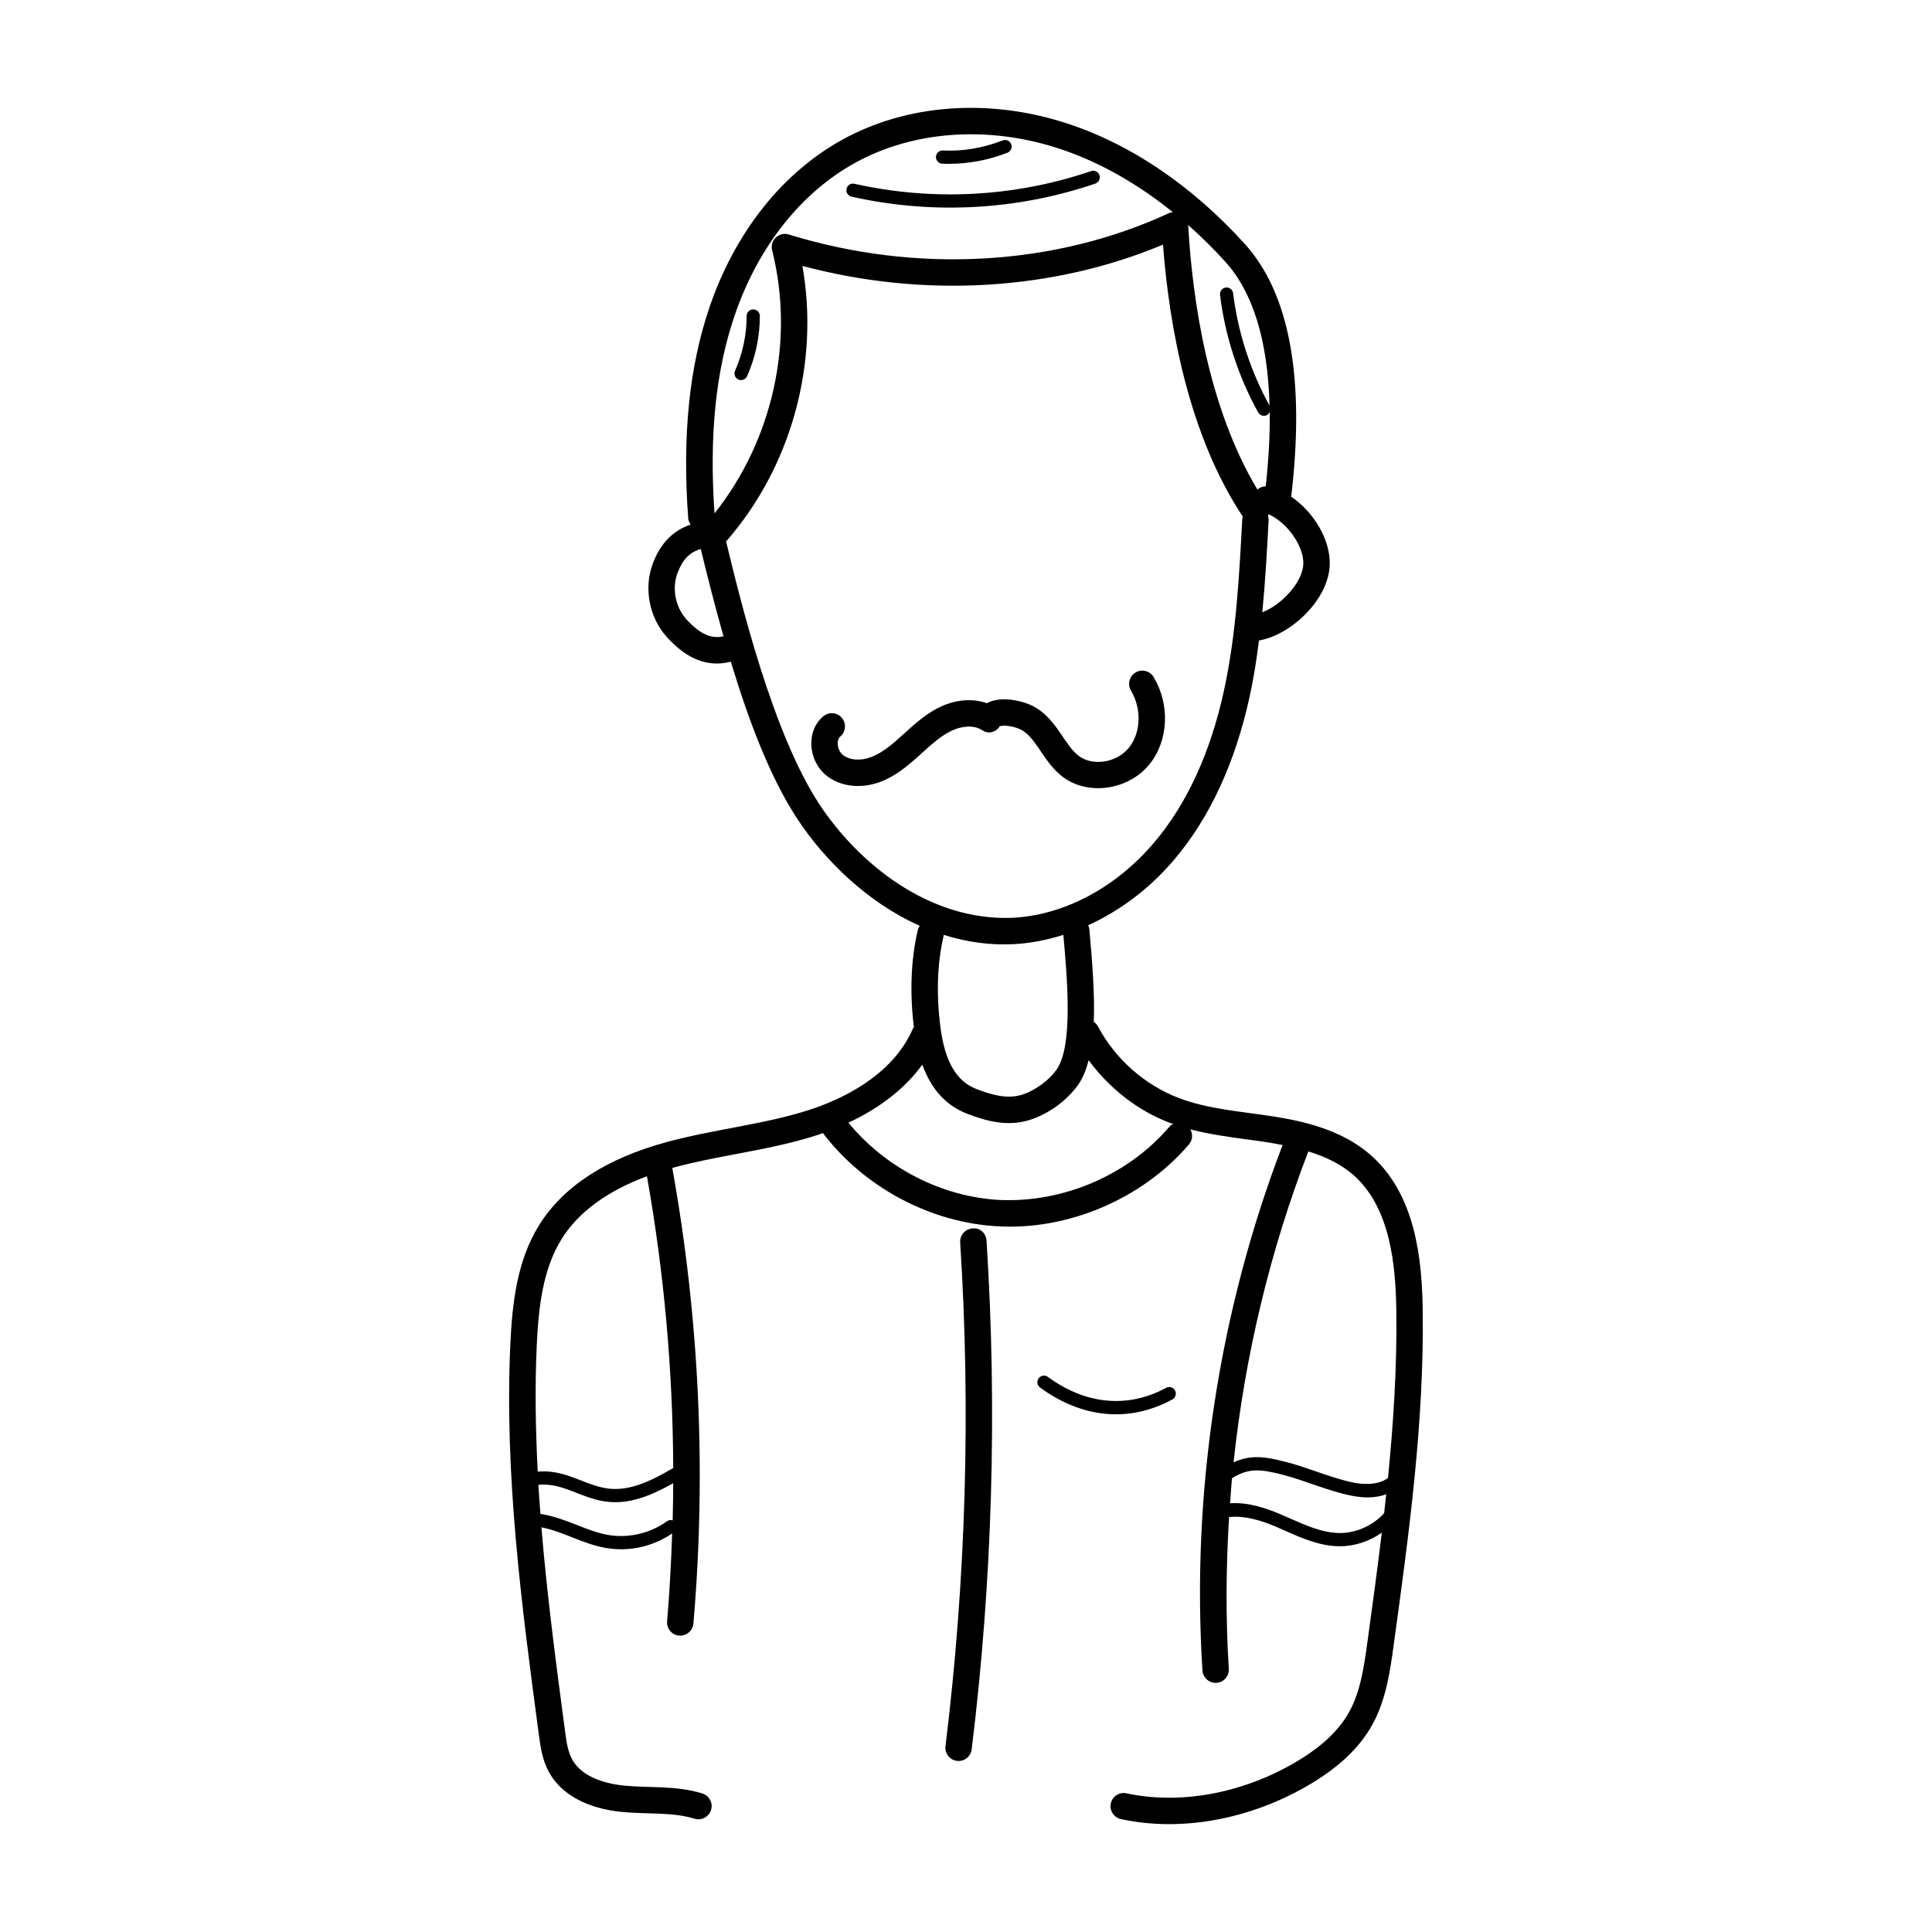 <?xml version="1.0" encoding="UTF-8"?>
<!-- Uploaded to: SVG Find, www.svgrepo.com, Generator: SVG Find Mixer Tools -->
<svg fill="#000000" width="800px" height="800px" version="1.1" viewBox="144 144 512 512" xmlns="http://www.w3.org/2000/svg">
 <g>
  <path d="m441.06 626.08c16.203 3.504 34.125-0.059 49.078-8.625 8.273-4.734 13.988-10.051 17.461-16.25 3.731-6.664 4.789-14.336 5.719-21.102 3.977-28.891 8.098-58.766 7.723-88.613-0.172-13.77-1.887-30.914-13.762-41.363-7.598-6.695-17.781-9-25.797-10.25-8.887-1.371-17.27-1.949-24.93-4.832-9.148-3.457-17.023-10.398-21.586-19.043-0.27-0.508-0.664-0.887-1.105-1.195 0.273-7.129-0.355-15.543-1.18-24.605-0.035-0.359-0.176-0.68-0.316-0.996 8.406-3.828 16.246-9.68 22.742-17.312 9.457-11.109 16.207-25.68 20.062-43.297 1.078-4.922 1.836-9.895 2.477-14.879 0.043-0.004 0.09-0.004 0.133-0.012 8.125-1.395 18.23-10.578 18.605-19.906 0.262-6.695-4.188-14.082-10.207-18.168 3.707-31.27-0.387-53.82-12.27-66.961-14.297-15.805-31.039-27-48.43-32.375-20.188-6.246-41.367-4.551-58.105 4.641-15.957 8.754-28.488 24.477-35.281 44.285-5.438 15.852-7.312 34.199-5.719 56.082 0.047 0.652 0.316 1.215 0.664 1.711-4.688 1.586-8.047 4.961-10.074 10.438-2.387 6.438-0.902 14.188 3.684 19.289 4.266 4.75 8.637 7.094 13.297 7.094 1.211 0 2.445-0.156 3.703-0.477 0.012-0.004 0.02-0.012 0.027-0.012 4.805 15.902 10.512 30.859 17.602 41.629 7.203 10.945 18.523 22.16 32.484 28.379-0.254 0.359-0.453 0.77-0.559 1.223-1.805 7.793-2.129 16.434-1.016 25.66-0.094 0.148-0.227 0.262-0.297 0.43-5.516 12.73-19.516 18.902-27.375 21.449-11.918 3.863-25.152 5.109-37.672 8.5-16.113 4.352-27.531 11.754-33.941 22.004-5.875 9.418-7.148 20.691-7.648 31.48-1.625 34.816 3.035 69.77 7.543 103.57 0.41 3.066 0.867 6.555 2.59 9.777 3.211 6.055 10.188 9.875 19.633 10.754 6.691 0.617 13.27-0.008 19.039 1.77 1.75 0.562 3.781-0.395 4.375-2.309 0.574-1.844-0.465-3.805-2.309-4.375-6.926-2.148-13.922-1.438-20.461-2.059-4.059-0.375-11.297-1.797-14.098-7.074-1.129-2.113-1.484-4.805-1.824-7.414-2.371-17.75-4.758-35.824-6.262-53.98 5.723 1.086 10.902 4.375 16.977 5.445 6.375 1.129 12.641-0.41 17.668-3.816-0.266 7.762-0.668 15.523-1.336 23.273-0.172 2.035 1.418 3.801 3.492 3.801 1.789 0 3.32-1.375 3.477-3.199 3.469-40.312 1.566-80.918-5.59-120.74 0.176-0.047 0.332-0.105 0.508-0.152 5.336-1.441 10.941-2.508 16.359-3.531 7.133-1.352 14.516-2.754 21.641-5.062 0.48-0.156 0.922-0.352 1.395-0.516 10.965 14.434 28.645 23.895 46.746 24.738 17.93 0.945 37.629-6.957 50.273-21.723 0.988-1.152 1.062-2.746 0.352-3.992 4.965 1.301 10.027 1.996 14.969 2.668 6.57 0.879 6.68 0.961 9.488 1.496-16.875 44.062-24.238 92.164-21.234 139.25 0.117 1.852 1.66 3.273 3.484 3.273 2.059 0 3.625-1.727 3.5-3.723-0.852-13.363-0.758-26.809 0.074-40.219 4.336-0.453 8.934 1.082 12.273 2.5l2.441 1.074c4.578 2.031 9.309 4.129 14.508 4.168h0.172c3.981 0 7.848-1.336 11.078-3.606-1.176 9.738-2.496 19.422-3.812 28.988-0.895 6.457-1.812 13.125-4.898 18.641-2.828 5.062-7.68 9.512-14.82 13.598-14.023 8.023-30.129 10.852-44.129 7.859-1.906-0.43-3.75 0.801-4.156 2.68-0.402 1.883 0.801 3.75 2.684 4.152zm-120.27-78.957c-4.434 3.238-10.324 4.598-15.703 3.641-2.801-0.5-5.5-1.559-8.352-2.684-3.055-1.203-6.227-2.387-9.516-2.883-0.195-2.562-0.391-5.129-0.547-7.695 2.309-0.262 4.758 0.223 6.68 0.859 4.543 1.496 8.387 3.738 13.723 3.738 5.305 0 10.324-2.207 15.328-5.035-0.016 3.285-0.051 6.57-0.137 9.852-0.504-0.141-1.035-0.125-1.477 0.207zm1.621-14.09c-5.805 3.43-11.523 6.18-17.305 5.445-3.59-0.449-7.008-2.246-10.66-3.438-2.949-0.973-5.578-1.266-7.941-1.035-0.582-11.203-0.773-22.414-0.254-33.574 0.457-9.84 1.57-20.055 6.594-28.098 4.465-7.148 12.086-12.695 22.602-16.613 4.547 25.543 6.859 51.41 6.965 77.312zm166.98-239.5c-0.184 4.644-5.606 10.738-10.863 12.719 0.793-8.176 1.246-16.352 1.668-24.383 0.02-0.383-0.066-0.734-0.16-1.086 0.051-0.172 0.117-0.332 0.145-0.508 4.887 2.168 9.402 8.41 9.211 13.258zm-20.668-80.168c7.41 8.195 11.27 21.043 11.715 38.133-5.043-9.141-8.375-19.43-9.645-29.773-0.117-0.965-1.039-1.668-1.949-1.523-0.957 0.117-1.641 0.992-1.523 1.949 1.324 10.824 4.816 21.586 10.102 31.141 0.484 0.863 1.562 1.145 2.379 0.684 0.348-0.191 0.539-0.523 0.688-0.863 0.078 6.059-0.281 12.652-1.055 19.762-0.844 0.016-1.602 0.328-2.211 0.871-12.918-21.578-17.188-49.645-18.348-70.109 3.383 2.996 6.68 6.231 9.848 9.73zm-130 14.129c6.231-18.156 17.602-32.508 32.027-40.418 15.09-8.281 34.281-9.777 52.68-4.094 10.879 3.367 21.508 9.273 31.406 17.266-0.316 0.051-0.645 0.047-0.941 0.188-30.293 14.082-67.051 16.16-100.85 5.707-1.176-0.391-2.523-0.07-3.438 0.801-0.922 0.875-1.297 2.172-0.984 3.394 6.059 24.039 0.129 50.363-15.27 69.715-1.434-20.578 0.309-37.801 5.371-52.559zm-12.855 80.582c-2.898-3.227-3.832-8.125-2.332-12.184 1.348-3.637 3.246-5.551 6.176-6.398 1.84 7.606 3.844 15.414 6.023 23.133-2.269 0.508-5.41 0.41-9.867-4.551zm35.273 49.062c-12.344-18.758-20.906-53.797-24.715-69.648l0.004-0.004c17.289-19.75 24.785-47.246 20.215-73.02 32.117 8.598 66.367 6.586 95.559-5.637 1.676 21.906 6.836 50.488 21.164 72.102-0.047 0.195-0.141 0.367-0.152 0.574-0.801 15.109-1.621 30.73-4.871 45.605-3.609 16.48-9.855 30.027-18.559 40.254-10.16 11.938-23.828 19.18-37.496 19.863-22.359 0.891-41.098-14.816-51.148-30.09zm51.496 37.07c4.43-0.219 8.84-1.098 13.16-2.457 1.082 11.922 2.539 29.191-1.66 35.496-2.043 3.066-6.144 6.012-9.746 6.992-3.859 1.047-8.09-0.254-11.699-1.668-5.297-2.086-8.309-7.324-9.484-16.488-1.102-8.562-0.82-16.832 0.828-23.918 0.035-0.145-0.004-0.285 0.012-0.43 6.461 2.035 12.773 2.797 18.59 2.473zm41.152 48.516c-10.859 12.684-27.941 19.969-44.629 19.289-15.441-0.727-30.52-8.516-40.324-20.492 8.395-3.91 15.074-9.152 19.586-15.383 2.34 6.469 6.191 10.762 11.711 12.941 5.277 2.074 10.586 3.41 16.105 1.906 5.227-1.422 10.75-5.391 13.723-9.867 1.133-1.699 1.934-3.805 2.547-6.148 5.449 7.43 12.973 13.375 21.582 16.625 0.273 0.102 0.555 0.168 0.832 0.266-0.422 0.203-0.809 0.488-1.133 0.863zm48.871 12.656c9.805 8.629 11.234 23.875 11.383 36.195 0.184 14.684-0.746 29.438-2.215 44.102-2.684 2.078-7.059 1.645-9.031 1.25-3.363-0.676-6.711-1.84-9.957-2.957-2.664-0.922-5.426-1.879-8.242-2.59-5.207-1.32-9.012-1.973-13.691 0.156 3.008-28.199 9.652-56.047 19.824-82.398 4.285 1.332 8.508 3.231 11.93 6.242zm-3.539 94.887h-0.137c-4.469-0.035-8.863-1.988-13.113-3.867l-2.488-1.086c-3.574-1.527-8.473-3.262-13.383-2.934 0.16-2.215 0.277-4.43 0.484-6.637 4.481-2.738 7.434-2.441 13.254-0.973 6.09 1.543 11.996 4.305 18.359 5.59 1.551 0.312 3.027 0.465 4.402 0.465 1.812 0 3.422-0.309 4.859-0.828-0.18 1.668-0.355 3.34-0.543 5.008-2.938 3.242-7.32 5.262-11.695 5.262z"/>
  <path d="m398.04 610.68c1.742 0 3.246-1.297 3.465-3.074 5.488-44.586 6.805-89.941 3.938-134.79-0.117-1.922-1.594-3.477-3.719-3.266-1.926 0.121-3.391 1.789-3.266 3.719 2.844 44.41 1.531 89.324-3.894 133.49-0.258 2.07 1.359 3.922 3.477 3.922z"/>
  <path d="m454.69 514.87c0.848-0.457 1.16-1.523 0.703-2.371-0.457-0.855-1.516-1.168-2.371-0.703-10.148 5.492-21.273 4.457-31.332-2.902-0.758-0.574-1.867-0.402-2.441 0.375-0.574 0.777-0.402 1.871 0.375 2.441 10.719 7.856 23.195 9.598 35.066 3.16z"/>
  <path d="m369.67 196.12c21.523 4.824 43.887 3.59 64.598-3.465 0.914-0.309 1.406-1.305 1.094-2.215-0.309-0.91-1.293-1.434-2.215-1.094-20.207 6.867-41.902 8.023-62.711 3.356-0.969-0.227-1.879 0.383-2.09 1.324-0.215 0.945 0.383 1.883 1.324 2.094z"/>
  <path d="m393.71 187.38c0.582 0.02 1.168 0.035 1.75 0.035 5.289 0 10.625-1.012 15.531-2.953 0.902-0.355 1.34-1.375 0.984-2.269-0.355-0.895-1.352-1.324-2.269-0.984-5.008 1.98-10.531 2.945-15.848 2.672h-0.074c-0.938 0-1.707 0.738-1.75 1.676-0.039 0.961 0.715 1.781 1.676 1.824z"/>
  <path d="m341.99 243.69c2.215-4.988 3.383-10.504 3.375-15.941 0-0.969-0.785-1.75-1.75-1.75-0.969 0-1.75 0.785-1.75 1.75 0.008 4.961-1.059 9.977-3.074 14.52-0.391 0.883 0.008 1.922 0.887 2.309 0.898 0.395 1.93-0.016 2.312-0.887z"/>
  <path d="m419.12 342.07c1.922 2.848 3.711 5.652 6.43 7.742 6.75 5.18 17.52 3.59 23.062-3.258 5.051-6.238 5.516-15.742 1.121-23.117-0.996-1.676-3.156-2.207-4.797-1.215-1.66 0.992-2.207 3.137-1.215 4.797 2.875 4.824 2.644 11.191-0.547 15.137-3.231 3.992-9.594 4.996-13.359 2.113-1.77-1.355-3.129-3.492-4.922-6.148-1.898-2.773-4.324-5.828-7.953-7.379-3.148-1.332-8.07-2.195-11.41-0.383-3.613-1.297-7.941-1.023-12.055 0.832-3.875 1.762-6.902 4.512-10.203 7.512-2.836 2.574-5.434 4.797-8.398 5.926-2.844 1.086-5.809 0.832-7.551-0.613-0.801-0.668-1.312-1.844-1.32-3.008 0-0.465 0.082-1.32 0.691-1.832 1.477-1.25 1.652-3.457 0.41-4.934-1.25-1.484-3.465-1.648-4.934-0.41-4.695 3.988-3.918 11.727 0.668 15.555 3.711 3.094 9.281 3.773 14.52 1.789 8.039-3.062 12.656-10.715 19.012-13.613 2.262-1.031 5.508-1.586 7.832-0.102 0.793 0.512 1.652 0.793 2.602 0.559 0.922-0.227 1.621-0.703 2.098-1.531 0.621-0.355 3.172-0.219 5.281 0.691 1.98 0.832 3.606 2.938 4.938 4.891z"/>
 </g>
</svg>